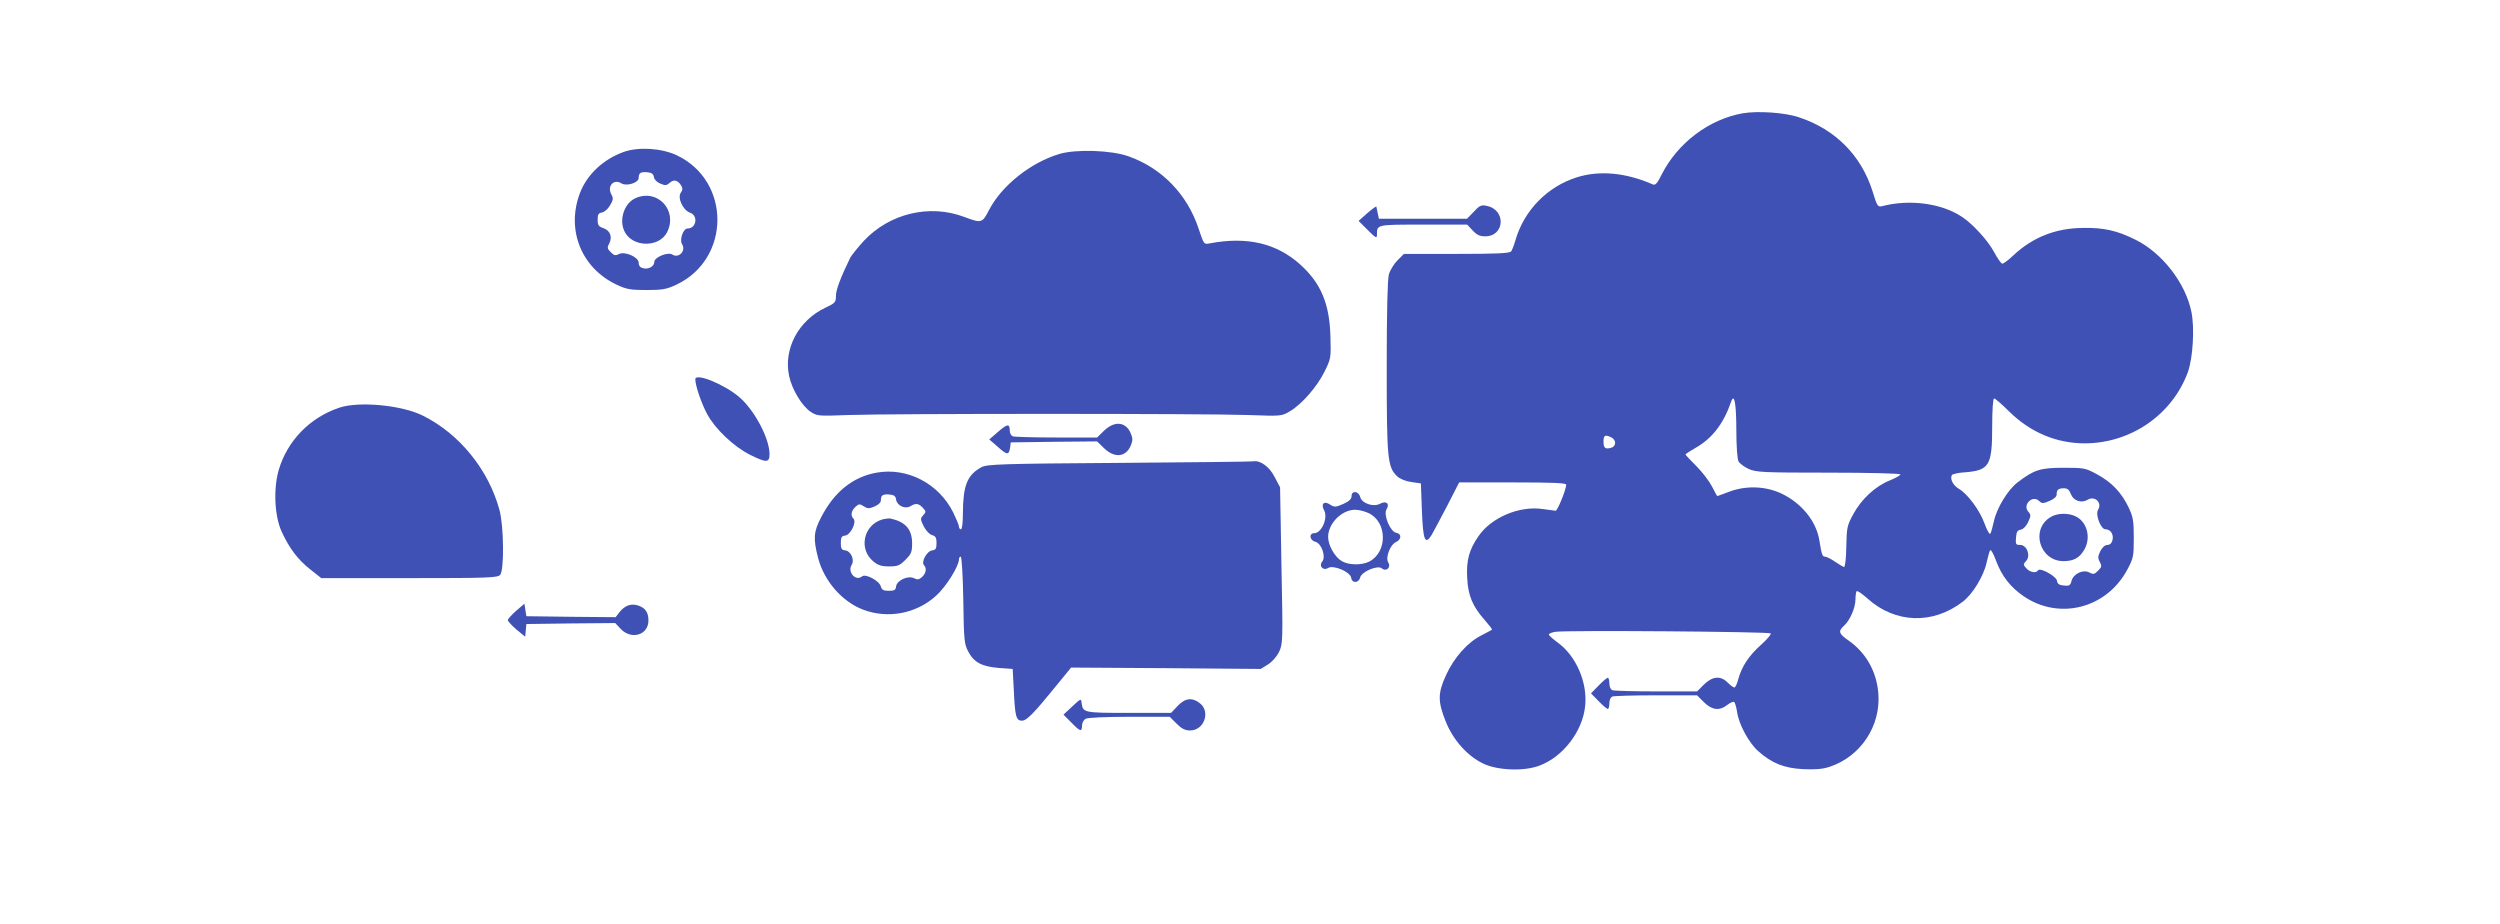 <?xml version="1.0" standalone="no"?>
<!DOCTYPE svg PUBLIC "-//W3C//DTD SVG 20010904//EN"
 "http://www.w3.org/TR/2001/REC-SVG-20010904/DTD/svg10.dtd">
<svg version="1.0" xmlns="http://www.w3.org/2000/svg"
 width="1280pt" height="473pt" viewBox="0 0 1280 473"
 preserveAspectRatio="xMidYMid meet">
<g transform="translate(0,473) scale(0.1,-0.1)"
fill="#3f51b5" stroke="none">
<path d="M8923 4150 c-174 -31 -333 -152 -415 -313 -23 -47 -33 -57 -46 -51
-137 60 -273 73 -389 36 -152 -48 -270 -170 -314 -322 -7 -25 -17 -51 -22 -57
-7 -10 -75 -13 -279 -13 l-270 0 -33 -33 c-18 -18 -38 -51 -44 -72 -7 -26 -11
-190 -11 -476 0 -471 4 -511 54 -558 14 -13 43 -25 72 -29 l49 -7 5 -137 c6
-155 16 -181 50 -127 11 19 47 87 81 152 l60 117 274 0 c214 0 275 -3 274 -12
-1 -27 -45 -133 -54 -133 -6 1 -36 5 -68 9 -119 17 -262 -44 -327 -139 -48
-69 -63 -124 -58 -213 4 -90 27 -146 90 -217 22 -25 39 -47 37 -49 -2 -2 -27
-15 -54 -29 -70 -35 -140 -113 -181 -203 -43 -94 -43 -134 -2 -238 38 -95 111
-177 193 -216 74 -35 209 -40 287 -10 121 45 221 176 234 305 13 121 -47 259
-143 327 -23 17 -43 35 -43 39 0 5 15 11 33 14 47 9 1094 1 1103 -8 4 -4 -18
-30 -49 -58 -63 -56 -99 -111 -117 -176 -6 -24 -15 -43 -20 -43 -5 0 -20 11
-34 25 -37 37 -78 33 -122 -10 l-35 -35 -209 0 c-114 0 -215 3 -224 6 -10 4
-16 18 -16 35 0 16 -4 29 -8 29 -4 0 -26 -18 -47 -40 l-39 -40 39 -40 c21 -22
43 -40 47 -40 4 0 8 13 8 29 0 17 6 31 16 35 9 3 110 6 224 6 l209 0 35 -35
c41 -41 80 -46 120 -14 14 11 30 18 35 15 4 -3 11 -26 15 -52 8 -60 59 -156
107 -199 69 -62 133 -88 230 -93 64 -3 100 0 137 12 159 53 263 210 249 377
-9 112 -64 208 -153 270 -49 34 -54 47 -23 75 30 26 59 92 59 135 0 20 3 39 6
42 4 4 28 -13 55 -37 142 -128 334 -135 488 -17 50 37 108 133 122 199 7 31
15 61 19 65 4 4 17 -19 29 -52 29 -79 74 -137 141 -183 182 -125 424 -64 531
134 32 60 34 68 34 163 0 87 -3 107 -26 156 -36 76 -86 129 -161 170 -61 33
-67 34 -173 34 -118 0 -150 -10 -234 -74 -50 -37 -108 -133 -122 -199 -7 -31
-15 -61 -19 -65 -4 -4 -17 19 -29 52 -25 69 -86 151 -131 178 -30 17 -48 52
-36 71 3 5 34 12 69 14 122 10 137 35 137 232 0 86 4 146 10 146 5 0 40 -30
77 -67 109 -107 242 -163 388 -163 236 1 447 147 527 365 26 73 35 226 18 308
-30 148 -149 301 -285 369 -94 47 -162 63 -270 61 -140 -1 -258 -48 -356 -140
-25 -24 -51 -43 -57 -43 -6 0 -25 27 -42 59 -32 60 -109 144 -165 181 -104 69
-267 91 -406 55 -25 -6 -27 -4 -52 77 -58 182 -189 315 -375 377 -72 25 -212
34 -289 21z m-33 -1623 c0 -80 5 -147 11 -159 6 -11 29 -28 52 -39 39 -17 71
-19 410 -19 205 0 367 -4 367 -9 0 -5 -25 -19 -55 -31 -74 -30 -144 -95 -186
-172 -32 -59 -34 -69 -36 -168 -1 -62 -6 -104 -12 -103 -5 1 -26 14 -47 28
-20 14 -43 25 -50 25 -14 0 -17 11 -29 84 -16 98 -91 190 -194 239 -82 39
-185 42 -271 8 -30 -11 -56 -21 -57 -21 -2 0 -14 22 -28 50 -14 27 -50 74 -80
104 -30 30 -55 56 -55 59 0 3 24 18 53 35 84 48 142 123 181 237 16 44 26 -14
26 -148z m-639 -37 c26 -14 24 -46 -3 -53 -30 -8 -38 -1 -38 34 0 31 9 35 41
19z m2352 -290 c13 -34 54 -48 85 -29 37 23 77 -15 54 -51 -15 -25 14 -100 38
-100 26 0 43 -26 36 -55 -4 -16 -13 -25 -26 -25 -12 0 -26 -12 -36 -31 -13
-27 -14 -36 -3 -56 11 -21 10 -26 -9 -45 -19 -19 -24 -20 -45 -9 -32 17 -82
-7 -91 -44 -6 -22 -11 -26 -39 -23 -23 2 -33 8 -35 24 -3 23 -87 70 -97 54
-10 -16 -41 -11 -60 10 -17 19 -17 21 -1 38 24 27 4 82 -31 82 -22 0 -24 3
-21 38 2 29 8 38 24 40 12 2 28 17 38 39 15 32 15 37 1 53 -31 34 20 87 54 56
16 -15 21 -15 54 -1 24 10 37 22 37 33 0 25 9 32 38 32 17 0 27 -8 35 -30z"/>
<path d="M10498 2082 c-103 -63 -55 -225 67 -225 51 0 81 16 105 56 37 60 18
142 -40 172 -38 20 -98 19 -132 -3z"/>
<path d="M3193 3952 c-105 -38 -187 -115 -224 -211 -71 -189 8 -384 189 -469
49 -23 70 -27 152 -27 82 0 103 4 152 27 280 131 282 531 3 663 -79 37 -196
44 -272 17z m155 -129 c2 -12 15 -26 33 -33 25 -11 32 -10 48 4 21 19 41 14
58 -13 9 -15 9 -23 -1 -37 -19 -26 10 -90 47 -103 43 -15 33 -81 -13 -81 -22
0 -42 -57 -28 -80 22 -34 -17 -75 -50 -53 -23 14 -92 -14 -92 -38 0 -23 -30
-40 -58 -32 -14 3 -22 13 -22 28 0 29 -72 60 -102 44 -16 -9 -25 -7 -41 10
-18 18 -19 23 -8 44 18 34 5 67 -30 79 -24 8 -29 15 -29 43 0 27 4 34 22 37
12 2 31 18 41 36 17 28 18 37 7 57 -23 43 13 81 52 56 26 -16 88 3 88 28 0 26
10 32 45 29 22 -2 31 -9 33 -25z"/>
<path d="M3255 3716 c-60 -26 -88 -114 -56 -174 42 -79 175 -80 216 -2 57 111
-47 225 -160 176z"/>
<path d="M5425 3942 c-148 -44 -296 -162 -361 -287 -35 -68 -38 -69 -129 -35
-176 66 -381 17 -512 -123 -32 -35 -63 -74 -70 -87 -50 -103 -73 -164 -73
-195 0 -33 -4 -37 -55 -61 -137 -65 -214 -210 -185 -348 14 -68 65 -154 110
-184 33 -22 39 -23 190 -17 209 8 1842 8 2053 0 167 -6 168 -6 211 19 61 36
139 125 178 204 32 65 33 70 30 174 -4 172 -48 277 -155 374 -122 109 -272
144 -463 108 -30 -6 -30 -6 -57 75 -58 176 -189 311 -360 371 -87 31 -267 37
-352 12z"/>
<path d="M7001 3639 l-45 -40 47 -47 c40 -40 47 -44 47 -25 0 54 -5 53 237 53
l225 0 28 -30 c21 -23 37 -30 64 -30 101 0 108 136 8 156 -28 6 -37 2 -66 -30
l-35 -36 -225 0 -226 0 -6 28 c-3 15 -6 30 -7 34 -1 3 -22 -12 -46 -33z"/>
<path d="M3560 2788 c0 -33 31 -122 60 -177 41 -77 137 -168 221 -210 83 -41
99 -41 99 4 0 79 -76 224 -154 291 -76 66 -226 127 -226 92z"/>
<path d="M1735 2642 c-149 -51 -262 -167 -307 -315 -29 -97 -23 -238 14 -319
40 -87 84 -144 146 -193 l57 -45 451 0 c408 0 453 2 465 17 21 25 19 250 -4
333 -56 205 -203 387 -390 481 -108 55 -331 76 -432 41z"/>
<path d="M5110 2519 l-45 -39 45 -39 c47 -42 56 -42 62 -1 l3 25 221 3 221 2
36 -35 c54 -52 112 -46 137 15 10 24 10 36 0 60 -25 61 -83 67 -137 15 l-36
-35 -208 0 c-114 0 -214 3 -223 6 -9 3 -16 17 -16 29 0 37 -12 36 -60 -6z"/>
<path d="M5730 2360 c-603 -4 -678 -7 -705 -22 -73 -40 -94 -93 -95 -235 0
-49 -4 -83 -10 -83 -5 0 -10 6 -10 13 0 8 -14 41 -30 74 -74 148 -235 231
-392 203 -122 -22 -216 -98 -283 -227 -40 -76 -42 -111 -16 -211 31 -117 122
-222 229 -263 128 -49 275 -21 376 72 51 46 116 151 116 186 0 7 4 13 9 13 5
0 11 -99 13 -222 3 -208 5 -226 26 -265 29 -55 70 -76 157 -83 l70 -5 6 -115
c6 -128 12 -150 41 -150 24 0 59 35 171 173 l81 99 486 -3 485 -4 37 23 c21
13 45 40 57 65 19 41 20 53 12 442 l-7 400 -28 53 c-26 52 -73 86 -108 80 -7
-2 -317 -5 -688 -8z m-1142 -188 c5 -31 46 -50 73 -34 27 17 43 15 64 -8 17
-19 17 -21 2 -38 -16 -17 -15 -21 3 -58 12 -22 30 -41 43 -44 17 -5 22 -13 22
-40 0 -29 -4 -36 -23 -38 -27 -4 -57 -60 -41 -76 15 -16 10 -42 -10 -60 -15
-14 -24 -15 -40 -7 -30 16 -88 -9 -93 -41 -2 -19 -9 -23 -38 -23 -27 0 -35 5
-40 22 -7 29 -78 67 -96 52 -32 -27 -76 21 -54 58 17 26 -3 71 -32 75 -19 2
-23 9 -23 38 0 29 4 36 23 38 27 4 59 69 42 86 -16 16 -12 41 10 61 17 16 22
16 42 3 20 -13 28 -13 56 -1 19 8 32 20 32 31 0 27 10 33 45 30 23 -2 31 -9
33 -26z"/>
<path d="M4516 2070 c-95 -29 -121 -151 -45 -214 24 -20 41 -26 81 -26 44 0
54 4 84 34 30 30 34 40 34 84 0 72 -34 110 -110 127 -8 2 -28 -1 -44 -5z"/>
<path d="M6920 2190 c0 -15 -13 -27 -42 -40 -39 -17 -45 -18 -67 -4 -32 22
-50 4 -31 -30 20 -39 -14 -116 -51 -116 -29 0 -24 -37 6 -44 31 -8 55 -76 35
-101 -19 -23 4 -49 30 -33 26 17 114 -20 118 -50 4 -29 38 -29 46 1 7 30 89
65 111 47 23 -19 48 5 33 30 -16 25 10 92 40 105 28 12 29 43 1 47 -31 5 -67
93 -50 120 18 29 -1 46 -33 29 -34 -19 -94 2 -102 35 -8 30 -44 34 -44 4z m87
-87 c96 -45 98 -199 4 -248 -39 -20 -106 -19 -141 2 -36 21 -70 81 -70 124 0
69 70 139 138 139 19 0 50 -8 69 -17z"/>
<path d="M2642 1602 c-23 -20 -42 -42 -42 -47 0 -6 20 -27 44 -48 l45 -37 3
33 3 32 227 3 228 2 27 -29 c55 -59 143 -33 143 42 0 41 -15 63 -50 76 -38 13
-70 2 -98 -33 l-20 -26 -229 2 -228 3 -5 32 -5 32 -43 -37z"/>
<path d="M5490 1113 l-45 -42 40 -40 c45 -47 55 -50 55 -16 0 14 8 29 19 35
12 6 103 10 225 10 l205 0 35 -35 c26 -26 44 -35 69 -35 72 0 106 95 51 139
-40 32 -77 27 -115 -14 l-33 -35 -217 0 c-231 0 -234 1 -241 50 -3 25 -3 25
-48 -17z"/>
</g>
</svg>

